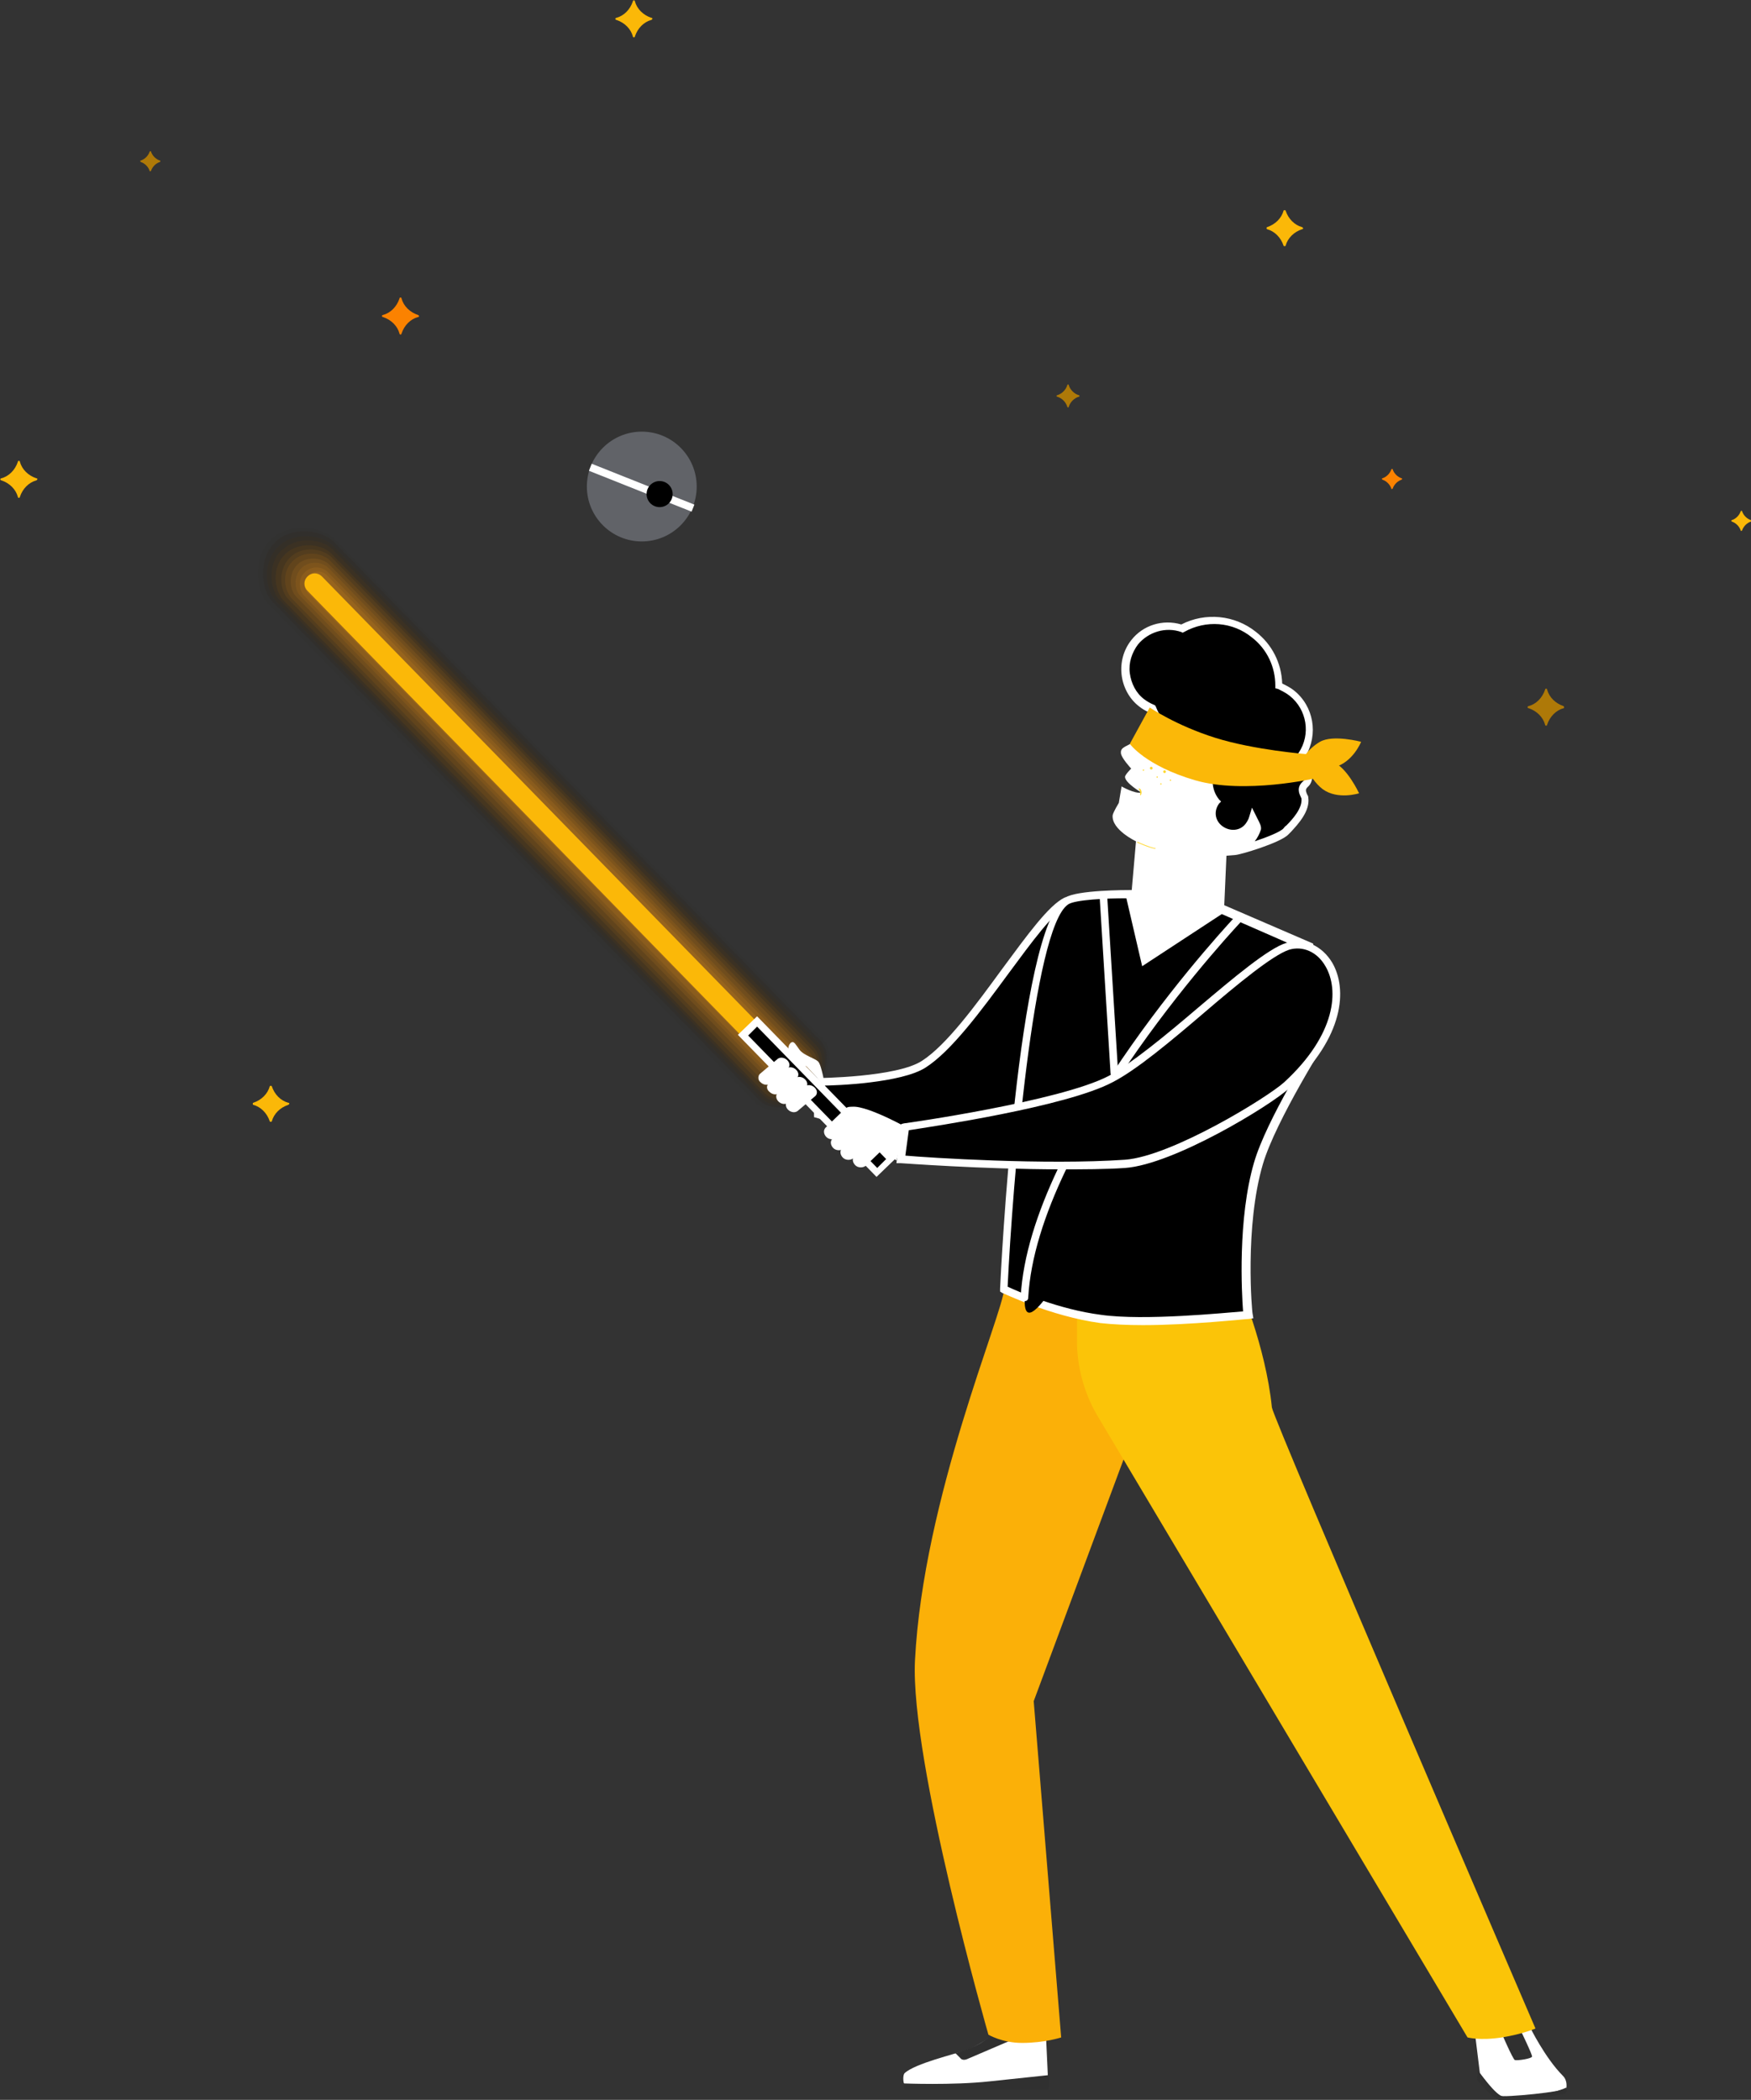 <svg xml:space="preserve" style="enable-background:new 0 0 255.1 306;" viewBox="0 0 255.1 306" y="0px" x="0px" xmlns:xlink="http://www.w3.org/1999/xlink" xmlns="http://www.w3.org/2000/svg" id="_x31_" version="1.1">
<rect x="0" y="0" width="255.1" height="306" fill="#333333" stroke="none"/>
<style type="text/css">
	.st0{fill:#AE7908;}
	.st1{fill:#FBB808;}
	.st2{fill:#FB8200;}
	.st3{fill:#FFFFFF;}
	.st4{fill:#303030;}
	.st5{fill:#FBB008;}
	.st6{fill:#FBC408;}
	.st7{fill:#FFD830;}
	.st8{opacity:0.5;}
	.st9{opacity:0;}
	.st10{opacity:9.090909e-02;fill:#170E01;}
	.st11{opacity:0.182;fill:#2E1B01;}
	.st12{opacity:0.273;fill:#442902;}
	.st13{opacity:0.364;fill:#5B3603;}
	.st14{opacity:0.455;fill:#724404;}
	.st15{opacity:0.545;fill:#895104;}
	.st16{opacity:0.636;fill:#A05F05;}
	.st17{opacity:0.727;fill:#B76C06;}
	.st18{opacity:0.818;fill:#CD7A07;}
	.st19{opacity:0.909;fill:#E48707;}
	.st20{fill:#FB9508;}
	.st21{fill:#616368;}
</style>
<g>
	<path d="M227.8,102.9c-1.2-0.4-2.1-1.3-2.4-2.4c0-0.2-0.3-0.2-0.3,0c-0.4,1.2-1.3,2.1-2.4,2.4c-0.2,0-0.2,0.3,0,0.3
		c1.2,0.4,2.1,1.3,2.4,2.4c0,0.2,0.3,0.2,0.3,0c0.4-1.2,1.3-2.1,2.4-2.4C227.9,103.2,227.9,103,227.8,102.9z" class="st0"></path>
	<path d="M5.3,69.7c-1.2-0.4-2.1-1.3-2.4-2.4c0-0.2-0.3-0.2-0.3,0c-0.4,1.2-1.3,2.1-2.4,2.4c-0.2,0-0.2,0.3,0,0.3
		c1.2,0.4,2.1,1.3,2.4,2.4c0,0.2,0.3,0.2,0.3,0c0.4-1.2,1.3-2.1,2.4-2.4C5.5,69.9,5.5,69.7,5.3,69.7z" class="st1"></path>
	<path d="M60.9,45.9c-1.2-0.4-2.1-1.3-2.4-2.4c0-0.2-0.3-0.2-0.3,0c-0.4,1.2-1.3,2.1-2.4,2.4c-0.2,0-0.2,0.3,0,0.3
		c1.2,0.4,2.1,1.3,2.4,2.4c0,0.2,0.3,0.2,0.3,0c0.4-1.2,1.3-2.1,2.4-2.4C61.1,46.2,61.1,46,60.9,45.9z" class="st2"></path>
	<path d="M94.9,2.6c-1.2-0.4-2.1-1.3-2.4-2.4c0-0.2-0.3-0.2-0.3,0c-0.4,1.2-1.3,2.1-2.4,2.4c-0.2,0-0.2,0.3,0,0.3
		c1.2,0.4,2.1,1.3,2.4,2.4c0,0.2,0.3,0.2,0.3,0c0.4-1.2,1.3-2.1,2.4-2.4C95.1,2.8,95.1,2.6,94.9,2.6z" class="st1"></path>
	<path d="M204.2,69.7c-0.6-0.2-1.1-0.7-1.3-1.3c0-0.1-0.1-0.1-0.2,0c-0.2,0.6-0.7,1.1-1.3,1.3c-0.1,0-0.1,0.1,0,0.2
		c0.6,0.2,1.1,0.7,1.3,1.3c0,0.1,0.1,0.1,0.2,0c0.2-0.6,0.7-1.1,1.3-1.3C204.3,69.8,204.3,69.7,204.2,69.7z" class="st2"></path>
	<path d="M255.1,75.8c-0.6-0.2-1.1-0.7-1.3-1.3c0-0.1-0.1-0.1-0.2,0c-0.2,0.6-0.7,1.1-1.3,1.3c-0.1,0-0.1,0.1,0,0.2
		c0.6,0.2,1.1,0.7,1.3,1.3c0,0.1,0.1,0.1,0.2,0c0.2-0.6,0.7-1.1,1.3-1.3C255.1,75.9,255.1,75.8,255.1,75.8z" class="st1"></path>
	<path d="M23.3,23.4c-0.6-0.2-1.1-0.7-1.3-1.3c0-0.1-0.1-0.1-0.2,0c-0.2,0.6-0.7,1.1-1.3,1.3c-0.1,0-0.1,0.1,0,0.2
		c0.6,0.2,1.1,0.7,1.3,1.3c0,0.1,0.1,0.1,0.2,0c0.2-0.6,0.7-1.1,1.3-1.3C23.4,23.5,23.4,23.4,23.3,23.4z" class="st0"></path>
	<path d="M189.7,33.1c-1.1-0.3-2-1.2-2.4-2.4c0-0.1-0.3-0.1-0.3,0c-0.3,1.1-1.2,2-2.4,2.4c-0.1,0-0.1,0.3,0,0.3
		c1.1,0.3,2,1.2,2.4,2.4c0,0.1,0.3,0.1,0.3,0c0.3-1.1,1.2-2,2.4-2.4C189.9,33.4,189.9,33.2,189.7,33.1z" class="st1"></path>
	<path d="M42,160.7c-1.1-0.3-2-1.2-2.4-2.4c0-0.1-0.3-0.1-0.3,0c-0.3,1.1-1.2,2-2.4,2.4c-0.1,0-0.1,0.3,0,0.3
		c1.1,0.3,2,1.2,2.4,2.4c0,0.1,0.3,0.1,0.3,0c0.3-1.1,1.2-2,2.4-2.4C42.2,160.9,42.2,160.7,42,160.7z" class="st1"></path>
	<path d="M157.2,57.6c-0.7-0.2-1.3-0.8-1.5-1.5c0-0.1-0.2-0.1-0.2,0c-0.2,0.7-0.8,1.3-1.5,1.5c-0.1,0-0.1,0.2,0,0.2
		c0.7,0.2,1.3,0.8,1.5,1.5c0,0.1,0.2,0.1,0.2,0c0.2-0.7,0.8-1.3,1.5-1.5C157.3,57.8,157.3,57.6,157.2,57.6z" class="st0"></path>
</g>
<path d="M214.8,295.6l0.8,6.5c0,0,2.2,3,2.8,3.3s9.7-0.6,9.8-1.1c0-0.1,0.2-1.1-0.5-1.8c-2.6-2.6-4.8-7.1-4.8-7.1
	L214.8,295.6z" class="st3"></path>
<path d="M228.2,304.2c0,0-2.8,1.5-9.2,1.3c-1,0-3.7-3.8-3.7-3.8l-0.1,1.4c0,0,2.1,2.6,3.2,2.9c1.9,0.4,9.5-0.7,9.7-1
	C228.4,304.6,228.2,304.2,228.2,304.2z" class="st4"></path>
<path d="M221.5,295.8c0,0,1.8,3.7,1.7,3.9c-0.1,0.3-2.1,0.6-2.5,0.5c-0.3-0.1-2.1-4.3-2.1-4.3L221.5,295.8z" class="st4"></path>
<path d="M146,295.5c-0.2,0.1-2.7,2.4-5.4,3.3c-1.4,0.5-7.3,1.9-8.8,3.3c-0.3,0.3-0.2,1.3-0.1,1.5
	c0.4,1.3,10.4,0.7,11.9,0.4s9.1-0.6,9.1-0.6l-0.3-6.5L146,295.5z" class="st3"></path>
<path d="M152.7,302.4c0,0-6.6,0.7-8.5,0.9c-5.5,0.6-12.6,0.3-12.6,0.3l0.2,0.9c0,0,3.4,0,11.6,0c2.3,0,5,0,9.3,0
	C152.8,304.6,153.1,303.1,152.7,302.4z" class="st4"></path>
<path d="M147.8,297.1l-7,3c-0.3,0.1-0.7,0.1-0.9-0.2l-0.7-0.7c0,0,2.6-0.8,3.7-1.5c1.1-0.7,3-2.2,3-2.2L147.8,297.1z" class="st4"></path>
<path d="M146.3,187.8c-0.2,3.7-11.8,30.5-13,54.2c-0.7,14.7,10.7,54.5,10.7,54.5s2,1.2,4.9,1.2c3.3,0,5.7-0.8,5.7-0.8
	l-4-49l20.7-55.7C171.3,192.3,146.6,181.7,146.3,187.8z" class="st5"></path>
<path d="M156.9,185.2v10.2c0,3.7,1,7.4,2.8,10.6l54.1,90.9c0,0,1.8,0.5,5,0c3.1-0.5,4.9-1.3,4.9-1.3
	s-38.2-88.8-38.4-90.5c-0.9-9-4.9-18.2-4.9-18.2L156.9,185.2z" class="st6"></path>
<g>
	<path d="M155.5,131.3c-4.6,2.2-13.8,19.3-20.8,23.8c-3.9,2.5-15.5,2.6-15.5,2.6l0.1,4.7c0,0,20.3,6.2,24.4,4.9
		c6.6-2.2,8.9-14.2,10.8-17.3C156.3,146.9,160.1,129.1,155.5,131.3z"></path>
	<path d="M142,168c-6.4,0-22.2-4.8-23-5.1l-0.4-0.1l-0.1-5.7l0.6,0c0.1,0,11.5-0.1,15.2-2.5c3.6-2.3,7.9-8.2,11.7-13.4
		c3.7-5,6.8-9.3,9.1-10.4c0.3-0.1,0.6,0,0.8,0.3c0.1,0.3,0,0.6-0.3,0.8c-2.1,1-5.3,5.4-8.7,10c-3.9,5.3-8.3,11.3-12.1,13.7
		c-3.5,2.2-12.8,2.6-15.2,2.6l0,3.8c5.9,1.8,20.5,5.8,23.7,4.7c4.5-1.5,7.1-8.4,8.8-12.9c0.7-1.8,1.2-3.2,1.7-4.1
		c0.2-0.3,0.5-0.4,0.8-0.2c0.3,0.2,0.3,0.5,0.2,0.8c-0.5,0.8-1,2.2-1.6,3.9c-1.8,4.7-4.4,11.9-9.5,13.6
		C143.4,167.9,142.8,168,142,168z" class="st3"></path>
</g>
<path d="M173,107.6c-5.2,3.8-7.5,11.4-5.1,14.7c2.3,3.2,10.4,3.5,15.6-0.2c5.2-3.8,7.1-10,4.2-14.1
	C184.8,104,178.2,103.8,173,107.6z" class="st3"></path>
<g>
	<path d="M167.9,102.5c0,0-0.4,2.7-0.9,3.5c-1.6,3-3.8,2.4-3.7,3.7c0,0.7,1.5,2.3,1.5,2.3s-0.9,0.9-0.9,1.2
		c0,0.9,2.4,2.3,2.4,2.3c-1,0.2-2.9-0.9-2.9-0.9L163,117c0,0-0.8,1.3-0.9,1.8c-0.2,2.1,3.4,3.8,3.4,3.8l-0.8,9.2l2.4,9.2l11.2-7.7
		l0.4-9.1l0.1-11.7l-3.8-4.3L167.9,102.5z" class="st3"></path>
	<g>
		
			<ellipse ry="0.2" rx="0.2" cy="110.2" cx="166.8" class="st7" transform="matrix(0.622 -0.783 0.783 0.622 -23.255 172.155)"></ellipse>
		
			<ellipse ry="0.2" rx="0.2" cy="112.5" cx="169.7" class="st7" transform="matrix(0.622 -0.783 0.783 0.622 -23.978 175.352)"></ellipse>
		
			<ellipse ry="0.2" rx="0.2" cy="112" cx="167.7" class="st7" transform="matrix(0.622 -0.783 0.783 0.622 -24.281 173.584)"></ellipse>
		
			<ellipse ry="0.1" rx="0.1" cy="112.3" cx="166.6" class="st7" transform="matrix(0.622 -0.783 0.783 0.622 -24.971 172.821)"></ellipse>
		
			<ellipse ry="0.1" rx="0.1" cy="113.8" cx="170.6" class="st7" transform="matrix(0.622 -0.783 0.783 0.622 -24.7 176.493)"></ellipse>
		
			<ellipse ry="0.1" rx="0.1" cy="114.3" cx="169.2" class="st7" transform="matrix(0.622 -0.783 0.783 0.622 -25.605 175.626)"></ellipse>
		
			<ellipse ry="0.1" rx="0.1" cy="113.3" cx="168.6" class="st7" transform="matrix(0.622 -0.783 0.783 0.622 -24.992 174.778)"></ellipse>
	</g>
	<g>
		<path d="M166.2,115.9C166.2,115.9,166.2,115.9,166.2,115.9c-0.1,0-0.1-0.1-0.1-0.1c0.1-0.5-0.2-0.8-0.2-0.8
			c0,0,0-0.1,0-0.1c0,0,0.1,0,0.1,0C166.1,114.9,166.5,115.3,166.2,115.9C166.3,115.9,166.3,115.9,166.2,115.9z" class="st7"></path>
	</g>
	<g>
		<path d="M168.3,123.7C168.3,123.7,168.3,123.7,168.3,123.7c-1.1-0.2-2.5-0.9-2.6-0.9c0,0-0.1-0.1,0-0.1
			c0,0,0.1-0.1,0.1,0c0,0,1.5,0.7,2.5,0.9C168.3,123.5,168.4,123.6,168.3,123.7C168.4,123.7,168.3,123.7,168.3,123.7z" class="st7"></path>
	</g>
	<g>
		<path d="M170.7,110.3C170.7,110.3,170.7,110.3,170.7,110.3c-0.2,0-1.3-0.7-2-1.6c-0.6-0.8-0.7-1-0.7-1.1c0-0.1,0.1-0.2,0.2-0.2
			c0.1,0,0.2,0.1,0.2,0.2v0c0,0,0.1,0.2,0.6,0.9c0.6,0.8,1.6,1.4,1.7,1.4c0.1,0,0.2,0.2,0.1,0.3
			C170.9,110.3,170.8,110.3,170.7,110.3z"></path>
	</g>
	<ellipse ry="0.3" rx="0.8" cy="108.9" cx="168" transform="matrix(0.445 -0.895 0.895 0.445 -4.237 210.904)"></ellipse>
</g>
<g>
	<path d="M188.2,100.9c-0.6-0.5-1.2-0.8-1.9-1.1c0-2.8-1.2-5.6-3.6-7.4c-3.1-2.5-7.3-2.7-10.5-0.9c-2.4-0.8-5.2-0.1-6.9,2
		c-2.1,2.7-1.7,6.6,1,8.8c0.5,0.4,1,0.7,1.6,0.9c0.6,1.6,1.6,3,3,4.1c1.5,1.2,3.1,1.8,4.9,2c0.3,0.7,0.7,1.4,1.3,2
		c-1.2,1.7-1.1,4,0.2,5.6c-0.9,1.3-0.7,3.1,0.6,4.1c1.3,1,3.2,0.8,4.2-0.5c0.3-0.4,0.5-0.8,0.6-1.2c0.3,0.5,0.6,1.1,0.5,1.4
		c-0.6,2-3.2,3.2-3.2,3.2c0.8-0.1,6.6-1.8,7.5-2.9c0.9-1,3-2.9,2.8-4.9c-0.1-0.4-0.9-1.2,0.1-2c1.1-1,0-3.1-0.6-4.1
		C191.6,107.1,191,103.1,188.2,100.9z"></path>
	<path d="M176.3,124.9l3.3-1.5c0,0,1.9-0.9,2.7-2.3c-1.2,1.4-3.4,1.7-4.9,0.5c-1.4-1.1-1.7-3-0.9-4.5
		c-1.1-1.7-1.2-3.8-0.2-5.6c-0.4-0.5-0.7-1-1-1.5c-1.8-0.3-3.4-1-4.8-2.1c-1.4-1.1-2.4-2.5-3.1-4.1c-0.5-0.2-1-0.5-1.5-0.9
		c-1.4-1.1-2.3-2.8-2.5-4.6c-0.2-1.8,0.3-3.6,1.4-5c1.7-2.2,4.6-3.1,7.3-2.3c3.5-1.8,7.8-1.4,10.9,1.1c2.3,1.8,3.7,4.5,3.8,7.5
		c0.6,0.3,1.2,0.6,1.7,1c2.9,2.3,3.6,6.4,1.7,9.6c1.5,2.6,1,3.9,0.3,4.5c-0.3,0.3-0.3,0.5-0.1,1c0.1,0.2,0.2,0.3,0.2,0.5
		c0.3,2-1.5,3.9-2.5,5c-0.1,0.1-0.3,0.3-0.4,0.4c-1.1,1.2-7.1,3-7.8,3L176.3,124.9z M182.4,117.7l0.8,1.6c0.3,0.6,0.6,1.1,0.5,1.6
		c-0.2,0.6-0.5,1.2-0.9,1.7c1.8-0.6,3.8-1.4,4.2-1.9c0.1-0.1,0.2-0.3,0.4-0.4c1-1,2.4-2.6,2.2-4c0,0-0.1-0.1-0.1-0.2
		c-0.2-0.4-0.7-1.4,0.4-2.3c0.6-0.5,0.3-1.7-0.7-3.4L189,110l0.2-0.3c1.8-2.7,1.2-6.3-1.3-8.3l0,0c-0.5-0.4-1.1-0.7-1.7-1l-0.4-0.1
		l0-0.4c0-2.7-1.2-5.3-3.4-7c-2.8-2.3-6.7-2.6-9.9-0.8l-0.2,0.1l-0.2-0.1c-2.3-0.8-4.8,0-6.3,1.8c-0.9,1.2-1.4,2.7-1.2,4.2
		s0.9,2.9,2.1,3.8c0.4,0.3,0.9,0.6,1.4,0.8l0.2,0.1l0.1,0.2c0.6,1.5,1.5,2.8,2.8,3.8c1.3,1,2.9,1.7,4.6,1.9l0.4,0l0.1,0.3
		c0.2,0.7,0.6,1.2,1.1,1.8l0.3,0.3l-0.3,0.4c-1,1.5-1,3.5,0.2,5l0.3,0.3l-0.3,0.3c-0.8,1.1-0.6,2.5,0.5,3.3c1.1,0.8,2.6,0.7,3.4-0.4
		c0.2-0.3,0.4-0.6,0.5-1L182.4,117.7z" class="st3"></path>
</g>
<g>
	<path d="M178.1,132.5l-11.2,7.3l-2.2-9.5c0,0-7.7-0.1-9.3,1c-6.8,4.6-9.2,56.6-9.2,56.6s6.8,3.3,14.1,4.3s21.4-0.6,21.4-0.6
		s-1.2-12.8,1.6-22.1c1.9-6.5,9.6-18.6,9.6-18.6l-2.3-12.8L178.1,132.5z"></path>
	<path d="M166.5,193.1c-2.3,0-4.4-0.1-6.2-0.3c-7.3-1-14.2-4.4-14.3-4.4l-0.3-0.2l0-0.4c0.1-2.1,2.5-52.3,9.5-57
		c1.7-1.1,8.8-1.1,9.6-1.1l0.4,0l2.1,9.1l10.8-7l13.2,5.7l2.4,13.4l-0.1,0.2c-0.1,0.1-7.7,12.1-9.6,18.5c-2.7,9.1-1.6,21.7-1.5,21.9
		l0.1,0.6l-0.6,0.1C181.4,192.2,173.5,193.1,166.5,193.1z M146.8,187.5c1.5,0.7,7.4,3.3,13.6,4.1c6.3,0.9,18.1-0.3,20.7-0.5
		c-0.2-2.6-0.8-13.5,1.6-21.7c1.8-6.2,8.6-17,9.6-18.6l-2.2-12.3l-12.1-5.3l-11.6,7.6l-2.3-9.9c-2.9,0-7.5,0.2-8.5,0.9
		C150.5,135.3,147.5,172.8,146.8,187.5z" class="st3"></path>
</g>
<g>
	<g class="st8">
		<path d="M118.4,159.7l0.1-0.1c2.8-2.7,3.5-6.6,1.5-8.7L48.9,78c-2-2-7.1-2.7-9.9,0l-0.1,0.1c-2.8,2.7-2.3,7.9-0.3,10
			l71.2,72.9C111.7,163,115.6,162.4,118.4,159.7z" class="st9"></path>
		<path d="M118.3,159.5l0.1-0.1c2.6-2.6,3.3-6.2,1.4-8.1l-71-72.7c-1.9-1.9-6.7-2.5-9.3,0l-0.1,0.1
			c-2.6,2.6-2.2,7.4-0.3,9.3l71,72.7C112,162.6,115.6,162,118.3,159.5z" class="st10"></path>
		<path d="M118.1,159.3l0.1-0.1c2.4-2.4,3-5.8,1.3-7.6L48.7,79c-1.8-1.8-6.2-2.4-8.6,0l-0.1,0.1
			c-2.4,2.4-2,6.8-0.3,8.6l70.8,72.5C112.2,162.1,115.7,161.6,118.1,159.3z" class="st11"></path>
		<path d="M118,159.1l0.1-0.1c2.3-2.2,2.8-5.4,1.1-7.1L48.6,79.6c-1.6-1.7-5.7-2.2-8,0l-0.1,0.1
			c-2.3,2.2-1.9,6.3-0.2,8l70.6,72.3C112.5,161.7,115.7,161.3,118,159.1z" class="st12"></path>
		<path d="M117.8,158.9L117.8,158.9c2.2-2.1,2.6-5,1.1-6.6L48.5,80.1c-1.5-1.6-5.3-2-7.3,0L41,80.2
			c-2.1,2-1.7,5.8-0.2,7.3l70.4,72.1C112.8,161.2,115.7,160.9,117.8,158.9z" class="st13"></path>
		<path d="M117.6,158.7L117.6,158.7c2-1.9,2.4-4.6,0.9-6.1L48.3,80.7c-1.4-1.5-4.8-1.8-6.7,0l-0.1,0.1
			c-1.9,1.8-1.6,5.2-0.2,6.7l70.2,71.9C113.1,160.8,115.8,160.5,117.6,158.7z" class="st14"></path>
		<path d="M117.5,158.5L117.5,158.5c1.8-1.7,2.1-4.2,0.8-5.5l-70-71.8c-1.3-1.3-4.3-1.7-6,0l-0.1,0.1
			c-1.7,1.7-1.5,4.7-0.2,6l70,71.8C113.3,160.4,115.8,160.1,117.5,158.5z" class="st15"></path>
		<path d="M117.3,158.3L117.3,158.3c1.6-1.5,1.8-3.7,0.6-5L48.1,81.7c-1.2-1.2-3.8-1.5-5.4,0l-0.1,0.1
			c-1.5,1.5-1.3,4.1-0.1,5.4l69.9,71.6C113.6,159.9,115.8,159.7,117.3,158.3z" class="st16"></path>
		<path d="M117.2,158.1L117.2,158.1c1.4-1.3,1.6-3.3,0.5-4.4L48,82.3c-1.1-1.1-3.4-1.3-4.7,0l0,0
			c-1.3,1.3-1.2,3.6-0.1,4.7l69.7,71.4C113.9,159.5,115.8,159.4,117.2,158.1z" class="st17"></path>
		<path d="M117,157.9L117,157.9c1.2-1.1,1.3-2.9,0.3-3.8L47.9,82.8c-1-1-2.9-1.1-4,0l0,0c-1.1,1.1-1.1,3.1-0.1,4.1
			l69.5,71.2C114.2,159.1,115.9,159,117,157.9z" class="st18"></path>
		<path d="M116.9,157.7L116.9,157.7c1-0.9,1-2.4,0.2-3.3l-69.3-71c-0.9-0.9-2.4-1-3.4,0l0,0c-1,0.9-0.9,2.5-0.1,3.4
			l69.3,71C114.4,158.6,115.9,158.6,116.9,157.7z" class="st19"></path>
		<path d="M116.7,157.5L116.7,157.5c0.8-0.7,0.8-2,0-2.7L47.7,83.9c-0.7-0.8-2-0.8-2.7,0h0c-0.8,0.7-0.8,2,0,2.7
			l69.1,70.8C114.7,158.2,115.9,158.2,116.7,157.5z" class="st20"></path>
	</g>
	<path d="M116.6,157.5L116.6,157.5c0.6-0.6,0.6-1.5,0-2.1L46.9,84c-0.6-0.6-1.5-0.6-2.1,0h0c-0.6,0.6-0.6,1.5,0,2.1
		l69.7,71.5C115.1,158.1,116.1,158.1,116.6,157.5z" class="st1"></path>
	<g>
		<rect height="27.9" width="2.9" transform="matrix(0.717 -0.697 0.697 0.717 -77.753 128.237)" y="145.9" x="117.6"></rect>
		<path d="M110.3,149.6l18.8,19.3l-1.3,1.3L109,150.9L110.3,149.6L110.3,149.6z M110.3,148.1l-2.8,2.7l20.2,20.7
			l2.8-2.7L110.3,148.1L110.3,148.1z" class="st3"></path>
	</g>
</g>
<circle r="8" cy="70.9" cx="93.5" class="st21"></circle>
<g>
	<path d="M110.8,157.7L110.8,157.7c0.4,0.4,1,0.5,1.4,0.2l2.6-2.2c0.3-0.3,0.3-0.8-0.1-1.2l0,0c-0.4-0.4-1-0.5-1.4-0.2
		l-2.6,2.2C110.4,156.8,110.4,157.4,110.8,157.7z" class="st3"></path>
	<path d="M112.1,159.1L112.1,159.1c0.4,0.4,1,0.5,1.4,0.2l2.6-2.2c0.3-0.3,0.3-0.8-0.1-1.2l0,0c-0.4-0.4-1-0.5-1.4-0.2
		l-2.6,2.2C111.6,158.2,111.7,158.8,112.1,159.1z" class="st3"></path>
	<path d="M113.4,160.5L113.4,160.5c0.4,0.4,1,0.5,1.4,0.2l2.6-2.2c0.3-0.3,0.3-0.8-0.1-1.2l0,0c-0.4-0.4-1-0.5-1.4-0.2
		l-2.6,2.2C113,159.5,113,160.1,113.4,160.5z" class="st3"></path>
	<path d="M114.8,161.7L114.8,161.7c0.4,0.4,1,0.5,1.4,0.2l2.6-2.2c0.3-0.3,0.3-0.8-0.1-1.2l0,0c-0.4-0.4-1-0.5-1.4-0.2
		l-2.6,2.2C114.4,160.7,114.4,161.3,114.8,161.7z" class="st3"></path>
</g>
<g>
	<path d="M128.9,165.7L128.9,165.7c-0.4-0.4-1.1-0.4-1.5-0.1l-2.9,2.8c-0.4,0.4-0.3,1,0.1,1.4l0,0
		c0.4,0.4,1.1,0.4,1.5,0.1l2.9-2.8C129.4,166.7,129.4,166.1,128.9,165.7z" class="st3"></path>
	<path d="M127.1,164.6L127.1,164.6c-0.4-0.4-1.1-0.4-1.5-0.1l-2.9,2.8c-0.4,0.4-0.3,1,0.1,1.4l0,0
		c0.4,0.4,1.1,0.4,1.5,0.1l2.9-2.8C127.6,165.6,127.5,165,127.1,164.6z" class="st3"></path>
	<path d="M125.7,163.2L125.7,163.2c-0.4-0.4-1.1-0.4-1.5-0.1l-2.9,2.8c-0.4,0.4-0.3,1,0.1,1.4l0,0
		c0.4,0.4,1.1,0.4,1.5,0.1l2.9-2.8C126.1,164.3,126.1,163.6,125.7,163.2z" class="st3"></path>
	<path d="M124.7,161.6L124.7,161.6c-0.4-0.4-1.1-0.4-1.5-0.1l-2.9,2.8c-0.4,0.4-0.3,1,0.1,1.4l0,0
		c0.4,0.4,1.1,0.4,1.5,0.1l2.9-2.8C125.2,162.7,125.1,162,124.7,161.6z" class="st3"></path>
</g>
<g>
	<path d="M180.7,133.6c0,0-30.1,31.6-31.4,55.4C148.4,204.8,180.7,133.6,180.7,133.6z"></path>
	<path d="M149.3,189.6C149.2,189.6,149.2,189.6,149.3,189.6c-0.3,0-0.6-0.3-0.6-0.6c1.3-23.8,31.3-55.5,31.6-55.8
		c0.2-0.2,0.6-0.2,0.8,0c0.2,0.2,0.2,0.6,0,0.8c-0.3,0.3-30,31.7-31.3,55.1C149.8,189.4,149.6,189.6,149.3,189.6z" class="st3"></path>
</g>
<g>
	<path d="M160.8,130.5l1.6,25.9L160.8,130.5z"></path>
	<path d="M162.4,157c-0.3,0-0.5-0.2-0.6-0.5l-1.6-25.9c0-0.3,0.2-0.6,0.5-0.6c0.3,0,0.6,0.2,0.6,0.5l1.6,25.9
		C163,156.7,162.7,157,162.4,157C162.4,157,162.4,157,162.4,157z" class="st3"></path>
</g>
<g>
	<path d="M187.5,158.2c-2.6,2.4-16.6,10.9-23.5,11.4c-13,0.9-32.7-0.7-32.7-0.7l0.6-4.7c0,0,22.7-3.2,30-7
		c7.1-3.7,20.9-17.8,25.8-19.3C193.7,136,200,146.6,187.5,158.2z"></path>
	<path d="M154.5,170.4c-11.3,0-23.1-0.9-23.3-0.9l-0.6,0l0.7-5.7l0.4-0.1c0.2,0,22.7-3.2,29.8-6.9
		c3.3-1.8,8.3-5.9,13.1-10c5.2-4.4,10.2-8.6,12.8-9.4c2.6-0.8,5.2,0.4,6.7,2.9c2.2,3.8,1.8,10.8-6.3,18.3l0,0
		c-2.7,2.5-16.8,11.1-23.9,11.6C161,170.4,157.8,170.4,154.5,170.4z M131.9,168.4c3.4,0.3,20.4,1.4,32,0.6
		c6.8-0.5,20.8-9.1,23.2-11.3l0,0c7.6-7,8-13.5,6-16.9c-1.2-2.1-3.3-3-5.3-2.4c-2.4,0.8-7.5,5-12.4,9.2c-4.8,4.1-9.8,8.3-13.3,10.1
		c-6.8,3.6-26.5,6.5-29.7,7L131.9,168.4z" class="st3"></path>
</g>
<path d="M167.5,103.1l-2.9,5.3c0,0,2.3,3.2,9.5,5.3c7.2,2.1,17.6-0.3,17.6-0.3l-1.3-3.5c0,0-7.7-0.6-13.4-2.4
	S167.5,103.1,167.5,103.1z" class="st1"></path>
<path d="M189.5,111c0,0,0.9-1.8,2.8-2.9c1.9-1.1,6,0,6,0s-1.2,3-3.9,3.7C191.8,112.4,189.5,111,189.5,111z" class="st1"></path>
<path d="M190.1,110.7c0,0,2-0.4,4,0.3c2.1,0.7,3.9,4.6,3.9,4.6s-3.1,1-5.3-0.6C190.5,113.3,190.1,110.7,190.1,110.7z" class="st1"></path>
<path d="M131.9,164.2c0,0-7.4-4.1-8.4-2.6c-1.1,1.8,7.1,7.5,7.1,7.5L131.9,164.2z" class="st3"></path>
<path d="M120.2,158.3c0,0-0.5-3.1-1-3.6c-0.5-0.5-2.1-0.9-2.7-1.7c-0.6-0.8-0.8-1.3-1.2-1.1c-0.4,0.2-0.8,1.2,0.1,2.1
	c0.8,1,2.1,1.4,2.1,1.4L120.2,158.3z" class="st3"></path>
<g>
	<rect height="16.1" width="1.1" class="st3" transform="matrix(0.37 -0.929 0.929 0.37 -7.1 131.596)" y="63" x="92.9"></rect>
</g>
<circle r="1.9" cy="72" cx="96.1"></circle>
</svg>
